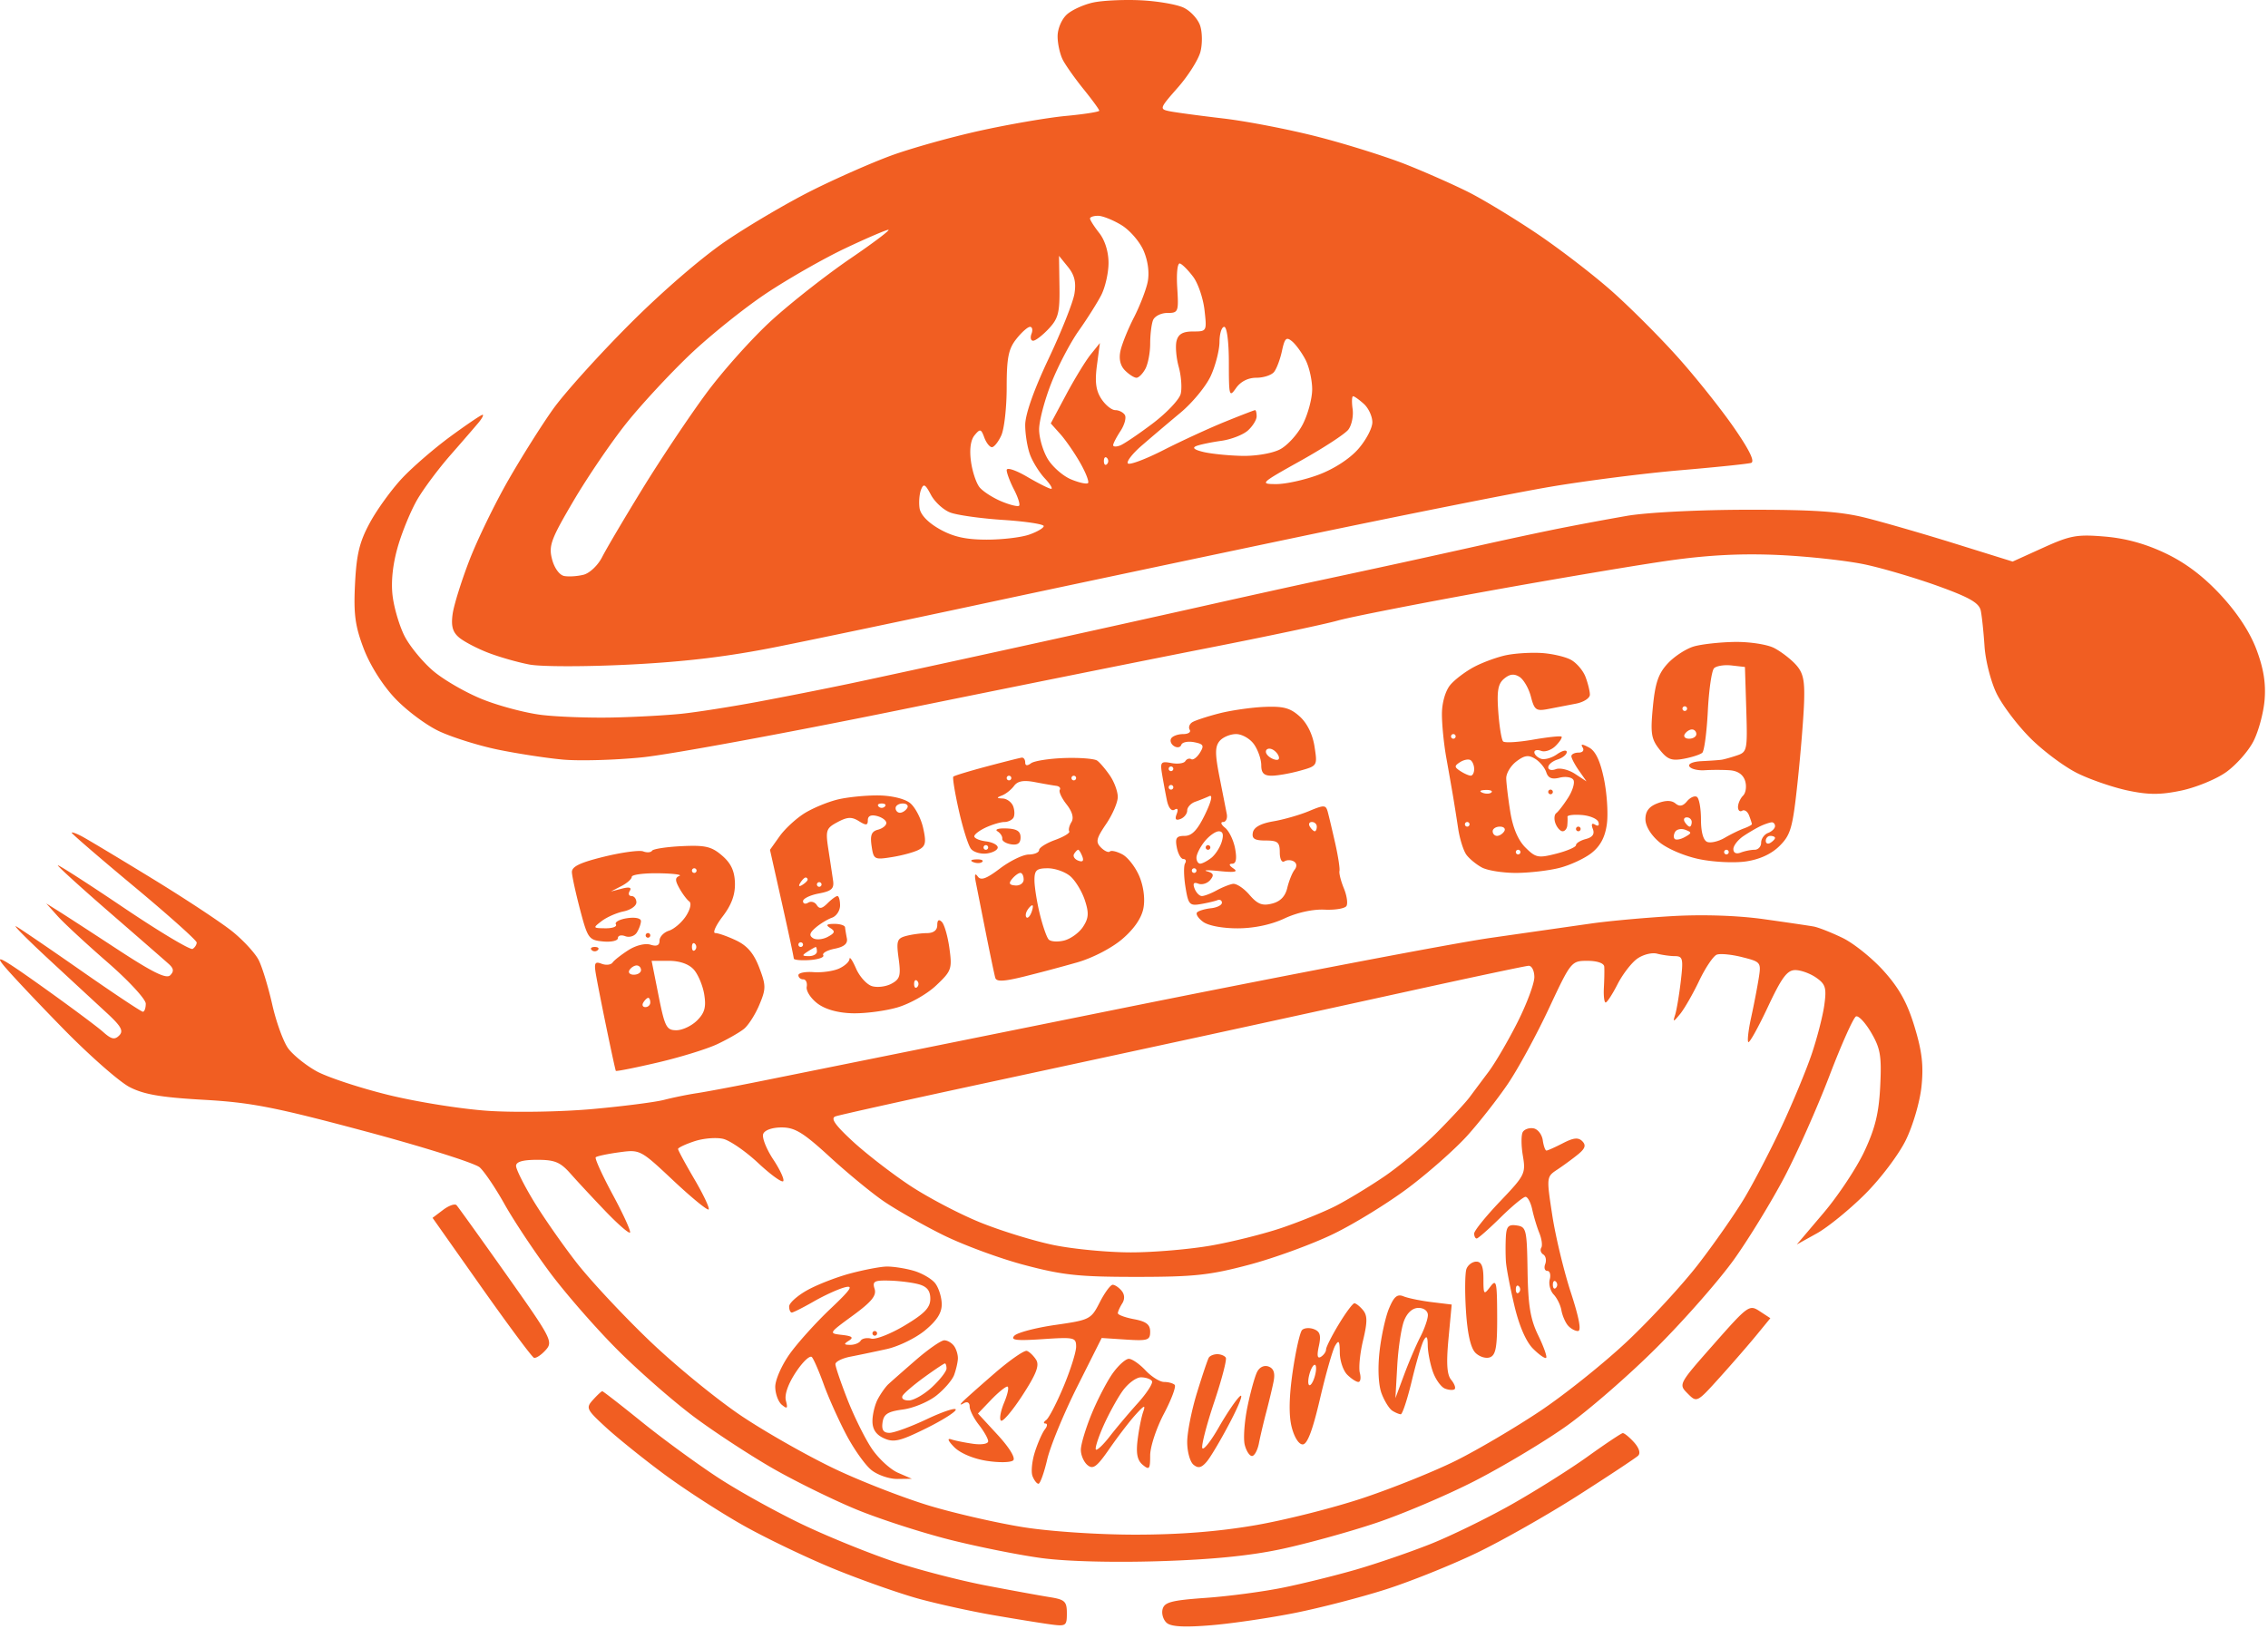 <svg fill="none" xmlns="http://www.w3.org/2000/svg" viewBox="0 0 490 352"><path fill-rule="evenodd" clip-rule="evenodd" d="M236.247.528c-2.06.433-4.648 1.602-5.75 2.6-1.13 1.022-2.003 3.08-2.003 4.723 0 1.601.509 3.893 1.132 5.095.623 1.201 2.648 4.06 4.5 6.352 1.852 2.293 3.368 4.372 3.368 4.621 0 .25-3.262.761-7.25 1.138-3.988.378-12.39 1.826-18.673 3.22-6.283 1.391-14.895 3.811-19.137 5.375-4.242 1.564-11.927 4.956-17.077 7.538-5.15 2.581-13.413 7.433-18.363 10.78-5.331 3.606-13.897 10.994-21.012 18.124-6.607 6.62-14.023 14.85-16.479 18.29-2.456 3.44-6.829 10.382-9.718 15.428-2.889 5.046-6.655 12.807-8.369 17.246-1.715 4.44-3.343 9.649-3.619 11.578-.372 2.605-.026 3.913 1.348 5.094 1.017.875 3.834 2.36 6.26 3.301 2.427.942 6.477 2.099 9 2.573 2.558.48 12.115.483 21.589.007 12.07-.606 21.35-1.726 32-3.862 8.25-1.655 27.6-5.708 43-9.006 15.4-3.299 46.437-9.863 68.97-14.589 22.534-4.726 47.284-9.661 55-10.967 7.717-1.306 20.33-2.912 28.03-3.568 7.7-.657 14.592-1.37 15.314-1.585.888-.264-.315-2.747-3.705-7.647-2.761-3.992-8.194-10.81-12.074-15.15-3.879-4.343-10.312-10.785-14.294-14.316-3.983-3.53-11.259-9.125-16.17-12.432-4.912-3.306-11.532-7.325-14.713-8.93-3.18-1.606-9.264-4.303-13.519-5.993-4.256-1.69-12.802-4.379-18.992-5.976-6.19-1.596-15.438-3.392-20.551-3.992-5.113-.599-10.334-1.302-11.602-1.562-2.236-.458-2.184-.61 1.761-5.093 2.237-2.54 4.439-6.013 4.893-7.716.454-1.704.426-4.272-.061-5.709-.488-1.437-2.102-3.18-3.587-3.875-1.485-.694-5.625-1.406-9.2-1.58-3.575-.177-8.186.033-10.247.465zm6.057 48.128c1.821 1.11 3.984 3.63 4.807 5.6.931 2.228 1.245 4.77.832 6.728-.365 1.73-1.703 5.171-2.972 7.646-1.27 2.475-2.573 5.705-2.894 7.178-.382 1.747-.039 3.224.988 4.25.864.864 1.974 1.572 2.465 1.572.492 0 1.359-.87 1.929-1.934.569-1.064 1.035-3.502 1.035-5.418 0-1.917.273-4.196.607-5.066.334-.87 1.725-1.582 3.093-1.582 2.387 0 2.472-.217 2.143-5.502-.196-3.142.06-5.366.596-5.186.517.173 1.804 1.472 2.86 2.887 1.057 1.415 2.155 4.65 2.441 7.187.516 4.58.498 4.614-2.493 4.614-2.185 0-3.159.557-3.543 2.024-.291 1.114-.083 3.641.462 5.617.546 1.975.738 4.606.427 5.845-.311 1.24-3.046 4.125-6.077 6.414-3.031 2.288-6.187 4.42-7.013 4.737-.827.317-1.503.288-1.503-.065s.714-1.732 1.586-3.063c.873-1.332 1.296-2.89.941-3.465-.355-.574-1.283-1.044-2.063-1.044-.78 0-2.135-1.095-3.012-2.433-1.182-1.804-1.429-3.68-.954-7.25l.64-4.817-1.987 2.466c-1.092 1.357-3.48 5.264-5.307 8.682l-3.321 6.216 2.07 2.318c1.138 1.275 3.064 4.062 4.279 6.194 1.215 2.132 1.98 4.105 1.701 4.385-.28.279-1.927-.079-3.659-.797-1.733-.717-3.996-2.69-5.029-4.384-1.032-1.694-1.879-4.578-1.881-6.409-.002-1.832 1.181-6.332 2.629-10 1.448-3.669 4.108-8.755 5.912-11.302 1.804-2.547 3.995-6.012 4.868-7.7.873-1.688 1.587-4.83 1.587-6.984 0-2.4-.774-4.899-2-6.458-1.1-1.398-2-2.809-2-3.135 0-.325.787-.59 1.75-.588.963.002 3.24.912 5.06 2.022zm-58.597 7.224c-5.041 3.438-12.619 9.378-16.841 13.201-4.221 3.823-10.675 11.023-14.341 16-3.667 4.977-9.844 14.224-13.726 20.549-3.883 6.325-7.798 12.956-8.701 14.736-.916 1.808-2.7 3.501-4.043 3.838-1.322.332-3.197.45-4.169.263-1.021-.197-2.125-1.725-2.617-3.624-.757-2.924-.247-4.308 4.665-12.654 3.033-5.154 8.154-12.676 11.379-16.715 3.225-4.039 9.423-10.728 13.772-14.865 4.35-4.136 11.775-10.092 16.499-13.236 4.725-3.143 12.375-7.509 17-9.7 4.626-2.194 8.833-4 9.349-4.015.516-.016-3.185 2.785-8.226 6.222zm48.425 7.595c-.303 1.865-2.82 8.194-5.594 14.063-3.185 6.737-5.044 12.014-5.044 14.316 0 2.005.48 4.913 1.067 6.461.586 1.548 2.015 3.828 3.174 5.065 1.159 1.238 1.772 2.25 1.361 2.25-.41 0-2.738-1.168-5.174-2.595-2.48-1.454-4.428-2.092-4.428-1.45 0 .629.708 2.514 1.574 4.188.865 1.673 1.364 3.252 1.108 3.509-.256.256-1.977-.166-3.824-.939-1.847-.772-3.961-2.13-4.698-3.019-.737-.889-1.583-3.429-1.88-5.645-.349-2.597-.069-4.598.785-5.627 1.196-1.44 1.401-1.393 2.098.49.425 1.148 1.165 2.088 1.644 2.088.48 0 1.394-1.146 2.032-2.547.639-1.4 1.161-6.065 1.161-10.365 0-6.395.377-8.298 2.073-10.453 1.139-1.449 2.475-2.635 2.968-2.635.493 0 .637.675.321 1.5-.317.825-.156 1.5.357 1.5s2.023-1.164 3.357-2.586c2.086-2.225 2.41-3.503 2.326-9.17l-.097-6.586 1.941 2.398c1.413 1.745 1.792 3.321 1.392 5.79zm33.362 14.878c0 7.274.09 7.593 1.557 5.5.983-1.404 2.596-2.223 4.377-2.223 1.552 0 3.274-.562 3.828-1.25.554-.687 1.324-2.734 1.712-4.548.592-2.765.944-3.1 2.182-2.073.812.674 2.121 2.473 2.91 4 .789 1.524 1.434 4.387 1.434 6.361 0 1.974-.904 5.362-2.01 7.53-1.105 2.166-3.333 4.623-4.95 5.46-1.672.864-5.227 1.47-8.24 1.402-2.915-.065-6.65-.445-8.3-.843-2.004-.484-2.502-.915-1.5-1.297.825-.314 3.243-.816 5.374-1.114 2.131-.298 4.718-1.306 5.75-2.24 1.032-.934 1.876-2.303 1.876-3.043 0-.74-.147-1.345-.328-1.345-.18 0-3.137 1.142-6.572 2.537-3.434 1.396-9.391 4.142-13.238 6.102-3.846 1.96-7.299 3.257-7.674 2.882-.375-.374.962-2.107 2.97-3.85a663.51 663.51 0 018.378-7.105c2.6-2.164 5.558-5.764 6.573-8 1.016-2.236 1.857-5.529 1.869-7.316.012-1.787.472-3.25 1.022-3.25.58 0 1 3.241 1 7.723zm29.171 8.932c1.006.91 1.829 2.695 1.829 3.965 0 1.271-1.377 3.88-3.06 5.796-1.841 2.096-5.243 4.302-8.538 5.535-3.012 1.127-7.148 2.041-9.19 2.031-3.591-.018-3.418-.183 5.288-5.042 4.95-2.763 9.591-5.792 10.313-6.732.723-.939 1.138-2.945.924-4.458-.215-1.513-.166-2.75.107-2.75.274 0 1.321.745 2.327 1.655zM97.355 94.29c-3.499 2.563-8.215 6.638-10.482 9.055-2.266 2.417-5.39 6.727-6.942 9.577-2.254 4.143-2.902 6.791-3.226 13.196-.33 6.543.006 9.103 1.84 13.961 1.348 3.578 4.027 7.858 6.72 10.736 2.462 2.633 6.783 5.87 9.603 7.193 2.82 1.324 8.501 3.107 12.626 3.963 4.125.856 10.439 1.83 14.032 2.164 3.592.334 11.357.117 17.255-.483s30.633-5.147 54.968-10.103c24.335-4.957 54.595-11.041 67.245-13.52 12.65-2.478 25.25-5.143 28-5.922 2.75-.778 17.375-3.651 32.5-6.385 15.125-2.733 32.9-5.723 39.5-6.644 8.343-1.164 15.505-1.51 23.5-1.134 6.325.297 14.665 1.221 18.534 2.054 3.869.833 10.959 2.934 15.756 4.669 6.787 2.456 8.818 3.633 9.163 5.309.244 1.185.609 4.653.811 7.708.202 3.055 1.368 7.621 2.591 10.146 1.222 2.526 4.516 6.886 7.32 9.689 2.803 2.803 7.406 6.227 10.23 7.608 2.823 1.382 7.712 3.053 10.864 3.714 4.461.935 7.006.936 11.481.001 3.162-.66 7.51-2.44 9.661-3.956s4.82-4.515 5.931-6.666c1.111-2.15 2.205-6.2 2.431-9 .291-3.599-.226-6.784-1.766-10.875-1.414-3.757-4.112-7.875-7.7-11.75-3.749-4.049-7.583-6.949-11.933-9.025-4.327-2.065-8.598-3.243-13.142-3.623-6.01-.504-7.438-.244-13.313 2.42l-6.582 2.985-12.418-3.867c-6.831-2.127-15.569-4.652-19.419-5.611-5.416-1.349-11.185-1.739-25.5-1.721-10.541.014-21.727.583-26 1.323a694.684 694.684 0 00-14.5 2.697c-3.85.77-11.275 2.355-16.5 3.522a4254.055 4254.055 0 01-18.25 4.03 5151.08 5151.08 0 01-17.5 3.773c-4.812 1.027-15.95 3.486-24.75 5.463-8.8 1.977-27.475 6.113-41.5 9.19-14.025 3.078-29.775 6.495-35 7.593a1068.896 1068.896 0 01-19.837 3.922c-5.686 1.059-13.012 2.21-16.279 2.559-3.268.348-10.037.72-15.043.825-5.006.105-11.899-.146-15.318-.557-3.419-.412-9.163-1.928-12.765-3.37-3.602-1.442-8.41-4.216-10.688-6.165-2.276-1.949-5.048-5.325-6.16-7.504-1.11-2.178-2.274-6.105-2.585-8.725-.366-3.091.04-6.839 1.152-10.669.944-3.248 2.84-7.82 4.211-10.16 1.371-2.341 4.565-6.622 7.098-9.513 2.532-2.89 5.261-6.044 6.064-7.007.803-.963 1.215-1.75.915-1.75-.3 0-3.407 2.097-6.905 4.66zm141.806 6.007c-.367.366-.667.066-.667-.667 0-.733.3-1.033.667-.667a.947.947 0 010 1.334zM205.3 110.752c1.482.567 6.632 1.288 11.444 1.602 4.813.315 8.75.911 8.75 1.326 0 .415-1.417 1.248-3.149 1.852-1.732.604-5.895 1.091-9.25 1.082-4.467-.012-7.172-.622-10.101-2.277-2.526-1.428-4.121-3.107-4.329-4.557-.181-1.262-.034-3.05.327-3.973.545-1.393.907-1.203 2.135 1.119.814 1.538 2.691 3.26 4.173 3.826zm160.656 28.942c-1.67.486-4.201 2.132-5.624 3.66-2.03 2.177-2.725 4.199-3.225 9.375-.554 5.731-.367 6.944 1.42 9.216 1.705 2.168 2.608 2.514 5.263 2.019 1.762-.329 3.556-.913 3.985-1.298.43-.384.97-4.442 1.201-9.018.23-4.575.837-8.737 1.347-9.247.51-.51 2.22-.78 3.799-.599l2.872.328.286 9.171c.275 8.783.19 9.204-2 9.941-1.257.423-2.736.84-3.286.926-.55.087-2.489.226-4.309.31-1.912.088-3.049.573-2.693 1.148.338.548 1.827.916 3.309.817 1.481-.098 3.9-.096 5.376.004 1.749.119 2.914.914 3.349 2.284.367 1.155.172 2.595-.433 3.2-.604.604-1.099 1.711-1.099 2.458 0 .747.403 1.11.895.806.493-.305 1.168.156 1.5 1.023.333.866.605 1.711.605 1.877 0 .166-.788.586-1.75.934-.962.348-2.827 1.262-4.143 2.031-1.317.768-3.004 1.163-3.75.877-.854-.328-1.357-2.128-1.357-4.855 0-2.384-.399-4.581-.887-4.882-.487-.301-1.447.128-2.132.953-.883 1.064-1.609 1.201-2.492.468-.84-.698-2.099-.71-3.867-.037-1.839.699-2.622 1.724-2.622 3.432 0 1.477 1.177 3.427 2.99 4.952 1.688 1.42 5.442 3.025 8.619 3.685 3.131.65 7.646.866 10.173.487 2.961-.444 5.477-1.615 7.225-3.364 2.386-2.385 2.813-3.897 3.857-13.664.646-6.04 1.278-13.747 1.405-17.127.186-4.95-.157-6.573-1.767-8.352-1.098-1.214-3.213-2.837-4.7-3.605-1.487-.769-5.312-1.357-8.502-1.308-3.19.05-7.167.488-8.838.974zm-40.462 1.869c-1.925.39-5.048 1.521-6.94 2.512-1.892.992-4.24 2.76-5.217 3.929-1.044 1.249-1.79 3.803-1.81 6.192-.018 2.237.403 6.512.937 9.5.533 2.989 1.191 6.742 1.462 8.342.271 1.599.77 4.749 1.108 7 .339 2.25 1.143 4.806 1.788 5.679.645.872 2.155 2.11 3.356 2.75 1.202.639 4.49 1.163 7.307 1.163 2.818 0 7.045-.484 9.394-1.075 2.349-.592 5.502-2.057 7.006-3.256 1.896-1.513 2.901-3.426 3.279-6.247.3-2.236.015-6.623-.634-9.747-.812-3.913-1.817-6.023-3.228-6.778-1.489-.797-1.864-.796-1.37.003.384.62 0 1.1-.879 1.1-.857 0-1.559.35-1.559.777 0 .428.736 1.828 1.635 3.112l1.634 2.334-2.493-1.634c-1.372-.899-3.233-1.351-4.135-1.005-.903.347-1.641.162-1.641-.41 0-.571.9-1.325 2-1.674s2-1.08 2-1.624-.952-.323-2.115.492c-1.163.815-2.738 1.242-3.5.95-.762-.293-1.385-.92-1.385-1.394 0-.473.663-.607 1.474-.295.811.311 2.215-.175 3.119-1.079.905-.905 1.479-1.804 1.276-1.998-.203-.193-2.982.102-6.176.657s-6.091.726-6.438.379c-.347-.346-.818-3.226-1.048-6.399-.329-4.549-.06-6.066 1.272-7.171 1.215-1.009 2.145-1.114 3.313-.378.893.564 2.001 2.481 2.462 4.262.759 2.927 1.122 3.182 3.793 2.667l5.953-1.148c1.65-.319 3-1.19 3-1.935 0-.746-.428-2.483-.952-3.86-.524-1.377-1.955-3.041-3.18-3.697-1.226-.656-4.06-1.308-6.298-1.449-2.239-.142-5.645.062-7.57.453zm-62.127 12.605c-2.545.655-5.14 1.509-5.766 1.896-.627.387-.881 1.123-.564 1.635.316.512-.325.931-1.425.931s-2.259.419-2.575.931c-.317.512-.032 1.267.632 1.677.664.41 1.362.282 1.551-.286.189-.567 1.427-.824 2.751-.571 2.053.392 2.24.73 1.265 2.29-.628 1.006-1.471 1.626-1.873 1.378-.402-.248-.976-.055-1.276.431-.3.485-1.66.669-3.022.408-2.246-.429-2.433-.206-2.004 2.384.261 1.572.726 4.099 1.035 5.617.335 1.646 1 2.487 1.649 2.086.688-.425.861-.079.47.94-.435 1.133-.188 1.448.83 1.057.797-.306 1.449-1.13 1.449-1.832 0-.702.788-1.555 1.75-1.894.962-.34 2.327-.884 3.033-1.211.784-.363.414 1.194-.949 4.001-1.63 3.354-2.816 4.594-4.395 4.594-1.767 0-2.074.457-1.684 2.5.263 1.375.902 2.5 1.421 2.5.518 0 .681.423.361.939-.319.517-.281 2.809.084 5.093.608 3.8.886 4.115 3.272 3.71 1.434-.244 3.057-.623 3.607-.843.55-.219 1 .025 1 .543s-1.062 1.055-2.36 1.193c-1.298.139-2.648.539-2.999.89s.235 1.277 1.302 2.057c1.135.83 4.245 1.409 7.498 1.396 3.524-.014 7.206-.793 10.059-2.13 2.715-1.272 6.146-2.029 8.648-1.909 2.282.11 4.422-.244 4.757-.786.335-.542.083-2.26-.559-3.819-.643-1.559-1.07-3.25-.949-3.758.12-.508-.296-3.208-.926-6-.63-2.792-1.352-5.832-1.604-6.756-.419-1.537-.764-1.552-4.069-.171-1.986.83-5.45 1.823-7.696 2.206-2.712.463-4.196 1.277-4.417 2.421-.256 1.33.371 1.724 2.742 1.724 2.63 0 3.073.369 3.073 2.559 0 1.451.433 2.292 1 1.941.55-.34 1.472-.326 2.049.03.645.399.698 1.095.137 1.809-.5.639-1.204 2.392-1.563 3.896-.443 1.854-1.508 2.949-3.31 3.401-2.098.527-3.121.126-4.874-1.912-1.22-1.419-2.831-2.478-3.579-2.354-.748.125-2.343.767-3.544 1.428-1.202.661-2.616 1.202-3.143 1.202-.528 0-1.237-.725-1.577-1.611-.433-1.127-.186-1.446.82-1.06.791.304 1.945-.059 2.564-.805.869-1.047.715-1.473-.677-1.866-.992-.28.222-.303 2.697-.05 3.258.333 4.086.178 3-.559-.97-.658-1.067-1.024-.275-1.034.837-.01 1.035-1.045.626-3.265-.329-1.787-1.304-3.812-2.166-4.5-.862-.687-1.057-1.25-.434-1.25.624 0 .981-.787.794-1.75-.187-.963-.894-4.559-1.571-7.993-.982-4.978-.978-6.547.02-7.75.688-.829 2.295-1.507 3.572-1.507 1.276 0 3.021 1 3.877 2.223.856 1.222 1.557 3.247 1.557 4.5 0 1.696.574 2.276 2.25 2.271 1.238-.003 3.972-.483 6.076-1.068 3.815-1.059 3.825-1.075 3.178-5.244-.407-2.623-1.595-5.039-3.187-6.479-2.048-1.854-3.528-2.255-7.677-2.077-2.827.12-7.222.756-9.767 1.412zm101.127-1.038c0 .275-.225.5-.5.5a.501.501 0 01-.5-.5c0-.275.225-.5.5-.5s.5.225.5.5zm2 5.5c0 .55-.702 1-1.559 1s-1.281-.45-.941-1c.34-.55 1.041-1 1.559-1s.941.45.941 1zm-52 .5c0 .275-.225.5-.5.5a.501.501 0 01-.5-.5c0-.275.225-.5.5-.5s.5.225.5.5zm-38.229 4.313c.244.731-.214.954-1.187.581-.871-.335-1.584-1.047-1.584-1.584 0-.537.534-.799 1.188-.581.653.218 1.365.931 1.583 1.584zm57.808 3.437c.401 1.262 1.209 1.59 2.88 1.171 1.278-.321 2.616-.109 2.973.47.358.579-.145 2.303-1.117 3.831-.973 1.528-2.132 3.039-2.576 3.358-.444.319-.518 1.331-.166 2.25.353.918 1.043 1.67 1.534 1.67.491 0 .946-.562 1.011-1.25.066-.687.083-1.534.04-1.881-.043-.346 1.346-.518 3.088-.381 1.741.137 3.357.821 3.59 1.52.246.737-.046.98-.695.579-.721-.445-.898-.118-.5.921.423 1.102-.055 1.787-1.511 2.168-1.172.307-2.13.9-2.13 1.319 0 .419-1.913 1.25-4.25 1.847-3.906.998-4.446.891-6.672-1.323-1.586-1.577-2.717-4.24-3.275-7.714-.468-2.918-.861-6.187-.874-7.266-.012-1.078.982-2.718 2.209-3.643 1.757-1.325 2.619-1.44 4.058-.542 1.004.628 2.077 1.931 2.383 2.896zm-120.904-1.251c-3.755 1-6.995 1.987-7.201 2.194-.206.206.331 3.509 1.194 7.341.862 3.831 2.039 7.551 2.614 8.267.576.715 2.112 1.165 3.413 1 1.302-.166 2.367-.751 2.367-1.301 0-.55-1.139-1.142-2.531-1.316-1.392-.174-2.531-.665-2.531-1.09 0-.425 1.146-1.295 2.547-1.933 1.401-.639 3.174-1.161 3.941-1.161.767 0 1.647-.409 1.956-.91.309-.5.288-1.625-.048-2.5-.335-.874-1.349-1.626-2.253-1.669-1.372-.066-1.395-.175-.143-.662.825-.321 1.989-1.247 2.587-2.059.778-1.056 2.057-1.289 4.5-.821 1.877.36 3.956.722 4.619.804.663.083 1.007.472.764.866-.244.394.417 1.809 1.469 3.146 1.239 1.576 1.609 2.918 1.052 3.82-.472.764-.688 1.667-.478 2.006.209.338-1.171 1.177-3.066 1.862-1.896.686-3.447 1.667-3.447 2.182 0 .514-1.012.948-2.25.963-1.238.015-4.022 1.368-6.187 3.006-2.989 2.262-4.152 2.677-4.831 1.723-.585-.824-.725-.395-.404 1.243a6439 6439 0 002.179 11c.93 4.675 1.843 9.027 2.03 9.671.254.875 1.808.81 6.151-.258a377.562 377.562 0 0011.57-3.082c3.306-.949 7.441-3.094 9.713-5.038 2.56-2.191 4.174-4.548 4.573-6.678.377-2.005.033-4.691-.878-6.873-.823-1.969-2.473-4.104-3.667-4.743-1.194-.638-2.41-.921-2.704-.628-.293.294-1.159-.093-1.925-.858-1.189-1.189-1.026-1.931 1.119-5.092 1.381-2.035 2.511-4.662 2.511-5.838 0-1.176-.761-3.251-1.692-4.61-.931-1.36-2.168-2.817-2.75-3.236-.582-.42-3.758-.673-7.058-.563-3.3.11-6.562.621-7.25 1.136-.813.608-1.25.543-1.25-.188 0-.617-.338-1.081-.75-1.032-.412.05-3.821.909-7.575 1.909zm105.325.56c0 .793-.337 1.434-.75 1.426-.413-.009-1.425-.459-2.25-1-1.305-.857-1.312-1.106-.048-1.919.799-.514 1.811-.712 2.25-.441.439.271.798 1.141.798 1.934zm-65-.059c0 .275-.225.5-.5.5a.501.501 0 01-.5-.5c0-.275.225-.5.5-.5s.5.225.5.5zm-35 2c0 .275-.225.5-.5.5a.501.501 0 01-.5-.5c0-.275.225-.5.5-.5s.5.225.5.5zm14 0c0 .275-.225.5-.5.5a.501.501 0 01-.5-.5c0-.275.225-.5.5-.5s.5.225.5.5zm21 2c0 .275-.225.5-.5.5a.501.501 0 01-.5-.5c0-.275.225-.5.5-.5s.5.225.5.5zm68.729 1.104c-.332.332-1.195.368-1.916.079-.798-.319-.561-.556.604-.604 1.054-.043 1.644.193 1.312.525zm12.271-.104c0 .275.225.5.5.5s.5-.225.5-.5-.225-.5-.5-.5-.5.225-.5.5zm-153.411 1.613c-2.151.508-5.405 1.846-7.232 2.975s-4.261 3.373-5.41 4.986l-2.088 2.933 2.57 11.46c1.414 6.303 2.571 11.715 2.571 12.028 0 .312 1.546.464 3.435.336 1.89-.127 3.21-.596 2.934-1.043-.276-.446.832-1.078 2.461-1.404 2.047-.409 2.864-1.101 2.643-2.238-.176-.905-.354-1.984-.396-2.396-.043-.412-1.089-.743-2.327-.735-1.679.012-1.898.238-.865.893 1.12.709 1.015 1.075-.554 1.915-1.066.57-2.488.698-3.159.284-.905-.56-.763-1.147.554-2.279.976-.838 2.561-1.803 3.524-2.145.963-.341 1.75-1.534 1.75-2.652 0-1.117-.257-2.031-.571-2.031-.315 0-1.28.708-2.146 1.574-1.177 1.177-1.761 1.271-2.317.372-.408-.661-1.243-.893-1.854-.515-.612.378-1.112.231-1.112-.327 0-.557 1.531-1.301 3.402-1.652 2.764-.518 3.343-1.042 3.09-2.795a963.48 963.48 0 00-1.007-6.682c-.646-4.203-.505-4.626 1.972-5.952 2.125-1.137 3.06-1.181 4.605-.217 1.574.984 1.938.946 1.938-.204 0-.922.696-1.233 2-.892 1.1.288 2 .963 2 1.5 0 .538-.818 1.191-1.817 1.452-1.39.364-1.712 1.189-1.37 3.514.43 2.936.58 3.017 4.441 2.399 2.198-.351 4.795-1.066 5.77-1.588 1.475-.789 1.631-1.585.924-4.718-.467-2.073-1.731-4.484-2.81-5.357-1.151-.933-3.956-1.616-6.799-1.655-2.661-.036-6.599.349-8.75.856zm10.078 1.554a.948.948 0 01-1.334 0c-.366-.367-.066-.667.667-.667.733 0 1.033.3.667.667zm4.833.333c-.34.55-1.041 1-1.559 1s-.941-.45-.941-1 .702-1 1.559-1 1.281.45.941 1zm169.5 3c0 .55-.198 1-.441 1s-.719-.45-1.059-1c-.34-.55-.141-1 .441-1s1.059.45 1.059 1zm-81 1c0 .55-.198 1-.441 1s-.719-.45-1.059-1c-.34-.55-.141-1 .441-1s1.059.45 1.059 1zm33-.5c0 .275-.225.5-.5.5a.501.501 0 01-.5-.5c0-.275.225-.5.5-.5s.5.225.5.5zm66 .393c0 .491-.675 1.152-1.5 1.469-.825.316-1.5 1.264-1.5 2.107 0 .842-.638 1.531-1.418 1.531-.78 0-2.13.273-3 .607-.967.371-1.582.076-1.582-.759 0-.752 1.012-2.038 2.25-2.857 1.238-.82 2.925-1.797 3.75-2.171.825-.374 1.837-.711 2.25-.75.413-.038.75.332.75.823zm-167.998 1.108c.643.397 1.113 1.122 1.044 1.611-.069.488.793 1.032 1.914 1.208 1.424.223 2.039-.231 2.038-1.5-.002-1.342-.813-1.849-3.084-1.931-1.695-.061-2.555.215-1.912.612zm109.498-.001c-.34.55-1.041 1-1.559 1s-.941-.45-.941-1 .702-1 1.559-1 1.281.45.941 1zm15.5-.5c0 .275.225.5.5.5s.5-.225.5-.5-.225-.5-.5-.5-.5.225-.5.5zm23.534 1.741c-.926.518-1.92.706-2.209.417-.289-.289-.241-.985.107-1.548.348-.562 1.342-.75 2.209-.417 1.409.54 1.398.706-.107 1.548zm-348.534-.917c0 .217 6.075 5.455 13.5 11.639 7.425 6.185 13.5 11.622 13.5 12.082 0 .46-.395 1.081-.878 1.38-.483.298-7.233-3.744-15-8.982-7.767-5.239-14.122-9.32-14.122-9.07s5.063 4.849 11.25 10.22c6.188 5.371 11.906 10.356 12.707 11.079 1.084.978 1.168 1.603.326 2.445-.842.842-3.774-.599-11.457-5.634-5.679-3.721-11.45-7.466-12.826-8.323l-2.5-1.559 2.477 2.756c1.362 1.515 6.198 5.992 10.747 9.949 4.55 3.957 8.271 7.981 8.273 8.944.002.963-.279 1.75-.624 1.75s-6.307-3.965-13.25-8.811c-6.943-4.847-13.298-9.179-14.123-9.627-.825-.449 2.323 2.729 6.996 7.061a7743.263 7743.263 0 0012.5 11.566c3.187 2.936 3.752 3.943 2.767 4.937-.987.996-1.693.839-3.5-.776-1.245-1.113-7.199-5.541-13.23-9.84-8.627-6.148-10.368-7.091-8.153-4.414 1.55 1.872 7.385 8.063 12.968 13.757 5.584 5.694 11.952 11.285 14.152 12.425 3.077 1.595 6.768 2.229 16 2.751 10.252.578 15.337 1.57 34.904 6.808 12.597 3.372 23.735 6.884 24.751 7.803 1.016.92 3.423 4.489 5.348 7.932 1.926 3.443 6.279 10.011 9.675 14.594 3.395 4.584 10.032 12.192 14.748 16.908 4.716 4.716 12.257 11.303 16.759 14.638 4.502 3.335 12.152 8.326 17 11.092 4.848 2.765 12.865 6.699 17.815 8.741 4.95 2.043 14.024 4.984 20.164 6.536 6.14 1.552 15.124 3.349 19.964 3.993 5.339.71 15.302.97 25.336.66 11.368-.35 19.629-1.172 26.431-2.629 5.442-1.166 14.588-3.69 20.325-5.61 5.737-1.919 15.335-5.998 21.328-9.064 5.994-3.066 14.847-8.354 19.675-11.753 4.827-3.398 13.727-11.131 19.777-17.185 6.05-6.054 13.593-14.661 16.761-19.128 3.169-4.466 8.008-12.388 10.754-17.604 2.746-5.215 7.128-15.078 9.739-21.917 2.61-6.839 5.196-12.614 5.746-12.833.55-.219 2.034 1.377 3.298 3.546 1.973 3.386 2.246 5.014 1.926 11.52-.287 5.819-1.079 9.085-3.417 14.081-1.675 3.578-5.647 9.574-8.828 13.324l-5.784 6.817 4.322-2.399c2.377-1.32 7.058-5.127 10.402-8.46 3.381-3.368 7.307-8.569 8.842-11.71 1.542-3.155 3.035-8.268 3.381-11.579.474-4.538.121-7.572-1.505-12.926-1.571-5.172-3.304-8.307-6.653-12.031-2.49-2.771-6.494-5.989-8.897-7.152-2.403-1.163-5.205-2.268-6.228-2.456-1.022-.188-5.908-.909-10.858-1.602-5.544-.777-13.068-1.028-19.603-.654-5.833.333-13.708 1.047-17.502 1.586-3.793.539-13.646 1.948-21.896 3.131-8.25 1.184-44.925 8.196-81.5 15.584s-71 14.336-76.5 15.441c-5.5 1.104-11.575 2.245-13.5 2.534-1.925.289-5.082.935-7.015 1.435-1.934.5-8.909 1.394-15.5 1.987-6.632.596-16.667.77-22.466.389-5.765-.378-15.548-1.94-21.74-3.472-6.192-1.531-13.136-3.833-15.43-5.114-2.295-1.282-5.025-3.485-6.067-4.895-1.042-1.411-2.6-5.686-3.46-9.5-.863-3.815-2.18-8.138-2.929-9.606-.749-1.469-3.28-4.228-5.627-6.131-2.347-1.903-10.116-7.04-17.266-11.415-7.15-4.376-14.013-8.495-15.25-9.155-1.237-.66-2.25-1.022-2.25-.805zm248.466 1.926c-.367 1.238-1.384 2.813-2.258 3.5-.875.688-1.954 1.25-2.399 1.25-.445 0-.809-.583-.809-1.297 0-.713.788-2.282 1.75-3.486.962-1.205 2.343-2.196 3.067-2.204.899-.009 1.105.702.649 2.237zm119.534-.809c0 .243-.45.719-1 1.059-.55.34-1 .141-1-.441s.45-1.059 1-1.059 1 .198 1 .441zm-242.619 2.765c-.245.389-1.106.453-1.914.143-.808-.31-4.619.208-8.468 1.151-5.197 1.274-6.982 2.138-6.932 3.358.037.903.839 4.567 1.782 8.142 1.627 6.169 1.878 6.516 4.933 6.813 1.77.173 3.218-.151 3.218-.718 0-.568.72-.756 1.601-.418.88.338 1.999-.014 2.485-.781.486-.768.89-1.881.899-2.473.009-.628-1.23-.894-2.975-.638-1.644.242-2.743.839-2.441 1.327.302.488-.715.874-2.26.856-2.727-.031-2.751-.076-.809-1.562 1.1-.842 3.238-1.783 4.75-2.093 1.512-.31 2.75-1.182 2.75-1.938s-.477-1.375-1.059-1.375-.751-.498-.375-1.107c.462-.747-.089-.908-1.691-.495l-2.375.613 2.25-1.159c1.238-.636 2.25-1.539 2.25-2.005 0-.466 2.588-.811 5.75-.768 3.162.043 5.204.3 4.536.571-.952.386-.952.963 0 2.671.668 1.199 1.628 2.478 2.135 2.844.525.379.214 1.743-.723 3.174-.905 1.38-2.557 2.799-3.671 3.153-1.115.353-2.027 1.318-2.027 2.143 0 1.033-.608 1.307-1.954.879-1.129-.358-3.136.132-4.75 1.16-1.538.979-3.088 2.193-3.445 2.699-.357.505-1.421.622-2.365.26-1.422-.546-1.639-.184-1.264 2.104.25 1.52 1.291 6.813 2.313 11.763 1.023 4.95 1.932 9.123 2.02 9.274.088.151 4.13-.651 8.983-1.783 4.853-1.131 10.654-2.916 12.893-3.966 2.238-1.049 4.852-2.543 5.808-3.319.957-.776 2.454-3.121 3.328-5.212 1.455-3.482 1.452-4.157-.037-8.056-1.164-3.046-2.579-4.708-4.979-5.847-1.844-.875-3.871-1.591-4.503-1.591-.632 0 .086-1.62 1.596-3.6 1.911-2.505 2.715-4.703 2.644-7.222-.074-2.61-.853-4.267-2.789-5.932-2.268-1.951-3.617-2.267-8.679-2.028-3.296.155-6.194.6-6.439.988zm72.619-.706c0 .275-.225.5-.5.5a.501.501 0 01-.5-.5c0-.275.225-.5.5-.5s.5.225.5.5zm47 0c0 .275.225.5.5.5s.5-.225.5-.5-.225-.5-.5-.5-.5.225-.5.5zm-26.658 1.949c.371.967.076 1.265-.887.895-.794-.304-1.195-.956-.89-1.449.304-.492.703-.895.887-.895.184 0 .584.652.89 1.449zm94.658-.949c0 .275-.225.5-.5.5a.501.501 0 01-.5-.5c0-.275.225-.5.5-.5s.5.225.5.5zm45 0c0 .275-.225.5-.5.5a.501.501 0 01-.5-.5c0-.275.225-.5.5-.5s.5.225.5.5zm-163.187 2.183c.721.289 1.584.253 1.916-.079.332-.332-.258-.568-1.312-.525-1.165.048-1.402.285-.604.604zm-59.813 1.817c0 .275-.225.5-.5.5a.501.501 0 01-.5-.5c0-.275.225-.5.5-.5s.5.225.5.5zm80.777 1.25c1.099.963 2.501 3.287 3.116 5.166.904 2.76.827 3.862-.4 5.735-.835 1.274-2.671 2.606-4.079 2.96-1.408.353-2.916.248-3.351-.234-.435-.482-1.302-2.989-1.927-5.57-.625-2.581-1.136-5.843-1.136-7.25 0-2.153.457-2.557 2.889-2.557 1.589 0 3.789.787 4.888 1.75zm27.223-1.25c0 .275-.225.5-.5.5a.501.501 0 01-.5-.5c0-.275.225-.5.5-.5s.5.225.5.5zm-37.333 1.925c0 .784-.802 1.365-1.783 1.291-1.338-.1-1.515-.456-.711-1.425.59-.71 1.392-1.291 1.783-1.291s.711.641.711 1.425zm-46.667.016c0 .243-.52.762-1.155 1.154-.715.443-.883.275-.44-.44.392-.635.911-1.155 1.154-1.155.243 0 .441.198.441.441zm3 1.059c0 .275-.225.5-.5.5a.501.501 0 01-.5-.5c0-.275.225-.5.5-.5s.5.225.5.5zm45.345 6.043c-.326.849-.807 1.329-1.069 1.067-.262-.262-.18-.957.183-1.543.362-.587.843-1.067 1.069-1.067.225 0 .143.694-.183 1.543zm-20.345 2.757c0 1.092-.804 1.705-2.25 1.714-1.238.007-3.247.281-4.466.607-1.979.531-2.153 1.054-1.628 4.886.508 3.704.292 4.45-1.572 5.448-1.188.636-3.082.863-4.21.505-1.128-.358-2.668-2.07-3.423-3.805-.755-1.735-1.39-2.665-1.412-2.066-.021.6-1.051 1.541-2.289 2.093-1.238.552-3.713.894-5.5.76-1.787-.133-3.25.162-3.25.658 0 .495.47.9 1.044.9.574 0 .911.727.75 1.616-.162.889.882 2.506 2.32 3.594 1.682 1.272 4.359 2.029 7.5 2.121 2.687.078 7.066-.484 9.731-1.251 2.692-.774 6.418-2.877 8.386-4.733 3.351-3.16 3.507-3.594 2.896-8.053-.356-2.592-1.092-5.159-1.637-5.704-.653-.653-.99-.412-.99.71zm-63 2.2c0 .275.225.5.5.5s.5-.225.5-.5-.225-.5-.5-.5-.5.225-.5.5zm10.667 3.167c-.367.366-.667.066-.667-.667 0-.733.3-1.033.667-.667a.948.948 0 010 1.334zm23.333-1.167c0 .275-.225.5-.5.5a.501.501 0 01-.5-.5c0-.275.225-.5.5-.5s.5.225.5.5zm-45.667 1.167a.948.948 0 001.334 0c.366-.367.066-.667-.667-.667-.733 0-1.033.3-.667.667zm48.667.333c0 .55-.787.993-1.75.985-1.496-.013-1.532-.157-.25-.985.825-.533 1.613-.976 1.75-.985.137-.008.25.435.25.985zm185.388.986c1.695.013 1.822.566 1.251 5.429-.35 2.978-.899 6.241-1.219 7.25-.52 1.637-.405 1.62 1.067-.165.908-1.1 2.756-4.319 4.108-7.153 1.353-2.835 3.069-5.388 3.814-5.674.746-.286 3.218-.047 5.495.531 4.063 1.031 4.128 1.116 3.557 4.673-.32 1.993-1.055 5.785-1.634 8.427-.579 2.642-.849 5.007-.6 5.256.248.249 2.143-3.151 4.209-7.554 3.009-6.412 4.191-8.006 5.938-8.006 1.2 0 3.234.737 4.52 1.639 2.027 1.419 2.262 2.208 1.756 5.901-.322 2.345-1.55 7.12-2.729 10.612-1.18 3.491-4.105 10.541-6.501 15.665-2.396 5.125-6.024 12.1-8.061 15.5-2.038 3.401-6.519 9.823-9.96 14.271-3.44 4.449-10.356 11.949-15.368 16.667-5.013 4.719-13.482 11.496-18.822 15.062-5.34 3.566-13.483 8.364-18.097 10.663-4.613 2.3-13.644 5.938-20.069 8.087-6.425 2.148-16.983 4.811-23.462 5.919-7.973 1.363-16.314 2.014-25.811 2.014-8.017 0-18.356-.688-24.121-1.604-5.549-.882-14.573-2.936-20.052-4.564-5.479-1.627-14.682-5.186-20.452-7.908-5.77-2.721-14.872-7.865-20.226-11.429-5.355-3.565-14.39-10.938-20.077-16.385-5.688-5.447-12.807-13.074-15.82-16.949-3.012-3.876-7.175-9.854-9.25-13.285-2.074-3.431-3.772-6.832-3.772-7.557 0-.899 1.453-1.319 4.564-1.319 3.828 0 4.996.49 7.25 3.04 1.477 1.672 4.861 5.31 7.519 8.084 2.659 2.773 5.035 4.841 5.282 4.595.246-.247-1.418-3.908-3.698-8.136-2.281-4.228-3.947-7.886-3.703-8.131.244-.244 2.505-.726 5.023-1.071 4.563-.625 4.606-.603 11.738 6.096 3.937 3.697 7.372 6.509 7.634 6.248.261-.261-1.119-3.195-3.067-6.518-1.948-3.324-3.542-6.27-3.542-6.548 0-.277 1.599-1.032 3.553-1.677 1.954-.644 4.757-.87 6.228-.501s4.851 2.708 7.512 5.196c2.661 2.489 5.099 4.264 5.419 3.945.319-.32-.643-2.43-2.139-4.69-1.495-2.26-2.475-4.745-2.177-5.521.321-.838 1.944-1.411 3.994-1.411 2.846 0 4.662 1.11 10.339 6.319 3.787 3.476 9.021 7.789 11.631 9.585 2.61 1.796 8.314 5.051 12.675 7.233 4.361 2.183 12.324 5.137 17.697 6.564 8.375 2.224 11.836 2.595 24.268 2.595 12.468 0 15.884-.368 24.372-2.622 5.429-1.441 13.612-4.431 18.184-6.644 4.571-2.213 11.906-6.731 16.298-10.041 4.393-3.31 10.106-8.374 12.697-11.254 2.59-2.879 6.508-7.882 8.707-11.118 2.198-3.235 6.181-10.547 8.85-16.25 4.809-10.273 4.885-10.367 8.373-10.367 2.094 0 3.56.506 3.62 1.25.056.688.022 2.713-.076 4.5s.072 3.25.378 3.25 1.459-1.77 2.563-3.934 3.026-4.656 4.271-5.538c1.244-.882 3.163-1.368 4.263-1.08 1.1.289 2.849.531 3.888.538zm-212 2.89c.934 1.032 1.954 3.456 2.267 5.387.444 2.736.104 3.978-1.542 5.624-1.162 1.162-3.176 2.113-4.475 2.113-2.14 0-2.502-.705-3.854-7.5l-1.492-7.5h3.699c2.348 0 4.319.685 5.397 1.876zm-11.388.124c0 .55-.702 1-1.559 1s-1.281-.45-.941-1c.34-.55 1.041-1 1.559-1s.941.45.941 1zm193 1.525c0 1.389-1.636 5.774-3.636 9.745-2 3.971-4.812 8.788-6.25 10.705a1821.264 1821.264 0 00-4.114 5.505c-.825 1.111-3.975 4.515-7.001 7.564-3.026 3.049-8.201 7.373-11.5 9.609-3.299 2.236-8.015 5.091-10.48 6.344-2.464 1.254-7.639 3.357-11.5 4.673-3.86 1.317-10.79 3.055-15.4 3.862-4.61.808-12.391 1.468-17.292 1.468-4.901 0-12.38-.707-16.619-1.572-4.239-.864-11.401-3.067-15.916-4.895-4.514-1.828-11.399-5.445-15.299-8.038-3.901-2.593-9.433-6.879-12.293-9.523-3.814-3.527-4.8-4.955-3.7-5.358.825-.301 15.225-3.503 32-7.114 16.775-3.612 38.825-8.372 49-10.578a18384.56 18384.56 0 0043-9.397c13.475-2.962 25.063-5.417 25.75-5.455.688-.039 1.25 1.064 1.25 2.455zm-133.333 2.142c-.367.366-.667.066-.667-.667 0-.733.3-1.033.667-.667a.948.948 0 010 1.334zm-57.667 3.333c0 .55-.477 1-1.059 1s-.781-.45-.441-1 .816-1 1.059-1 .441.45.441 1zm188.512 27.981c-.372.601-.37 2.902.004 5.113.652 3.863.459 4.251-4.918 9.889-3.079 3.228-5.598 6.352-5.598 6.943 0 .591.246 1.074.547 1.074.301 0 2.602-2.025 5.112-4.5 2.511-2.475 4.956-4.5 5.434-4.5.478 0 1.134 1.238 1.457 2.75.324 1.512 1.013 3.796 1.532 5.075.519 1.279.705 2.71.414 3.181-.291.471-.091 1.126.444 1.457.535.331.719 1.262.409 2.069-.309.807-.107 1.468.45 1.468.558 0 .796.833.53 1.851s.113 2.48.843 3.25c.731.769 1.483 2.299 1.673 3.399.19 1.1.807 2.563 1.372 3.25.566.688 1.559 1.25 2.208 1.25.783 0 .26-2.821-1.554-8.386-1.503-4.612-3.303-12.11-4-16.662-1.264-8.257-1.261-8.281 1.127-9.865 1.316-.873 3.318-2.343 4.448-3.266 1.538-1.257 1.769-1.97.919-2.835-.858-.874-1.884-.769-4.2.429-1.686.872-3.282 1.585-3.546 1.585-.264 0-.624-1.008-.799-2.24-.176-1.232-1.066-2.382-1.977-2.555-.911-.174-1.96.176-2.331.776zM95.724 261.454l-2.27 1.715 10.564 14.981c5.81 8.239 10.915 15.103 11.343 15.254.429.151 1.558-.586 2.509-1.637 1.664-1.838 1.338-2.467-8.43-16.275-5.589-7.899-10.45-14.675-10.804-15.058-.353-.383-1.664.076-2.912 1.02zm229.614 5.856c-.085 1.551-.078 3.945.017 5.32.094 1.375.91 5.629 1.813 9.453 1.039 4.405 2.522 7.834 4.044 9.356 1.322 1.322 2.598 2.208 2.836 1.971.238-.238-.536-2.423-1.72-4.856-1.694-3.481-2.184-6.449-2.301-13.924-.14-8.961-.273-9.518-2.341-9.82-1.786-.26-2.221.203-2.348 2.5zm-8.503 6.875c-.329.855-.38 4.936-.115 9.068.319 4.962 1.015 8.047 2.051 9.082.862.863 2.278 1.296 3.145.963 1.265-.485 1.572-2.247 1.546-8.887-.029-7.499-.17-8.098-1.5-6.34-1.376 1.82-1.468 1.71-1.468-1.75 0-2.648-.433-3.691-1.531-3.691-.843 0-1.8.7-2.128 1.555zm-133.233 1.027c-2.966.797-7.128 2.425-9.25 3.618s-3.858 2.76-3.858 3.484c0 .724.257 1.316.572 1.316.314 0 2.452-1.078 4.75-2.396 2.298-1.318 5.303-2.688 6.678-3.044 1.992-.516 1.362.429-3.093 4.646-3.076 2.912-7.013 7.274-8.75 9.694-1.736 2.42-3.157 5.627-3.157 7.128 0 1.5.64 3.258 1.421 3.907 1.167.968 1.325.808.879-.895-.339-1.297.474-3.612 2.167-6.169 1.49-2.252 3.045-3.707 3.456-3.233.41.474 1.554 3.112 2.541 5.862.987 2.75 3.164 7.616 4.839 10.814 1.674 3.197 4.151 6.685 5.505 7.75 1.354 1.065 3.864 1.918 5.577 1.897l3.115-.039-3.011-1.312c-1.656-.722-4.193-3.067-5.639-5.211-1.445-2.145-3.803-6.901-5.239-10.57-1.436-3.668-2.611-7.12-2.611-7.67 0-.55 1.463-1.282 3.25-1.627s5.32-1.085 7.849-1.643c2.53-.559 6.242-2.37 8.25-4.025 2.573-2.121 3.642-3.8 3.619-5.687-.017-1.472-.642-3.481-1.388-4.465-.745-.983-2.866-2.22-4.711-2.75-1.846-.529-4.484-.932-5.862-.896-1.379.036-4.933.718-7.899 1.516zm14.892 2.313c1.795.499 2.5 1.384 2.5 3.14 0 1.897-1.233 3.185-5.5 5.745-3.025 1.815-6.287 3.1-7.249 2.854-.962-.245-2.001-.038-2.309.46-.308.498-1.321.899-2.251.891-1.392-.013-1.439-.175-.267-.917 1.065-.674.686-.986-1.5-1.235-2.921-.333-2.918-.338 2.357-4.199 4.045-2.961 5.14-4.306 4.682-5.75-.517-1.631-.085-1.871 3.22-1.784 2.099.055 4.942.412 6.317.795zm137.667.772c-.367.366-.667.066-.667-.667 0-.733.3-1.033.667-.667a.948.948 0 010 1.334zm-98.559 3.121c-1.883 3.692-2.128 3.817-9.615 4.895-4.226.609-8.203 1.657-8.838 2.33-.907.96.404 1.119 6.095.739 6.868-.459 7.25-.374 7.253 1.632.001 1.164-1.221 5.041-2.717 8.616-1.496 3.575-3.184 6.831-3.753 7.235-.568.404-.64.741-.161.75.48.008.426.578-.119 1.265-.546.688-1.513 2.869-2.15 4.847-.636 1.979-.872 4.341-.523 5.25.349.909.929 1.653 1.29 1.653s1.21-2.363 1.885-5.25c.676-2.887 3.6-9.975 6.499-15.75l5.269-10.5 5.239.342c4.722.308 5.238.14 5.238-1.705 0-1.547-.854-2.207-3.5-2.703-1.925-.361-3.493-.944-3.485-1.295.009-.352.433-1.299.943-2.105.588-.93.538-1.937-.138-2.75-.586-.706-1.451-1.284-1.922-1.284-.472 0-1.727 1.705-2.79 3.788zm90.559-2.121c-.367.366-.667.066-.667-.667 0-.733.3-1.033.667-.667a.948.948 0 010 1.334zm-28.073 3.474c-.767 1.847-1.69 6.076-2.051 9.397-.398 3.672-.217 7.19.464 8.979.615 1.618 1.652 3.282 2.306 3.697.653.416 1.476.762 1.829.771.354.008 1.426-3.247 2.384-7.235.958-3.988 2.118-7.925 2.577-8.75.621-1.114.844-.83.867 1.101.016 1.43.511 3.982 1.1 5.67.588 1.688 1.778 3.34 2.643 3.672.865.332 1.798.379 2.073.105.274-.275-.068-1.183-.761-2.018-.912-1.099-1.07-3.557-.571-8.886l.691-7.368-4.323-.527c-2.377-.291-5.112-.852-6.077-1.248-1.359-.557-2.071.04-3.151 2.64zm-10.851 3.4c-1.509 2.497-2.743 4.946-2.743 5.441 0 .495-.498 1.208-1.107 1.584-.765.473-.904-.241-.448-2.314.507-2.31.264-3.15-1.061-3.658-.945-.363-2.098-.28-2.561.183-.464.464-1.375 4.497-2.026 8.963-.789 5.414-.869 9.393-.24 11.94.55 2.227 1.545 3.82 2.387 3.82 1.004 0 2.14-2.985 3.734-9.811 1.26-5.396 2.734-10.571 3.276-11.5.797-1.366.991-1.081 1.016 1.49.016 1.748.737 3.885 1.601 4.75.865.864 1.948 1.571 2.407 1.571.459 0 .603-.885.321-1.966-.283-1.082.031-4.241.698-7.022.955-3.98.952-5.369-.015-6.533-.675-.814-1.513-1.479-1.862-1.479-.349 0-1.869 2.043-3.377 4.541zm81.013 4.311c-7.621 8.643-7.624 8.649-5.631 10.648 1.994 1.999 1.996 1.998 6.952-3.5 2.726-3.025 6.297-7.137 7.935-9.138l2.979-3.638-2.305-1.51c-2.24-1.468-2.522-1.265-9.93 7.138zm-61.756-6.302c0 .852-.733 2.966-1.628 4.698-.896 1.732-2.474 5.423-3.507 8.201l-1.879 5.051.394-7c.216-3.85.883-8.238 1.482-9.75.687-1.736 1.835-2.75 3.113-2.75 1.162 0 2.025.66 2.025 1.55zm-120 3.95c0 .275.225.5.5.5s.5-.225.5-.5-.225-.5-.5-.5-.5.225-.5.5zm9.391 5.746c-2.69 2.335-5.382 4.706-5.983 5.27-.601.564-1.613 1.999-2.25 3.189s-1.158 3.328-1.158 4.751c0 1.782.77 2.938 2.475 3.715 2.106.959 3.45.648 9-2.084 3.589-1.767 6.525-3.615 6.525-4.107s-2.812.435-6.25 2.062c-3.437 1.626-7.069 2.957-8.07 2.957-1.315.001-1.731-.623-1.5-2.249.257-1.803 1.133-2.359 4.417-2.797 2.253-.301 5.492-1.651 7.199-3 1.706-1.349 3.436-3.353 3.844-4.453.408-1.1.775-2.675.817-3.5.041-.825-.325-2.062-.814-2.75-.488-.687-1.444-1.25-2.125-1.25-.68 0-3.437 1.911-6.127 4.246zm17.041 2.844c-3.263 2.824-6.382 5.601-6.932 6.169-.676.7-.595.806.25.329.745-.421 1.25-.131 1.25.718 0 .783.9 2.568 2 3.967 1.1 1.398 2 2.995 2 3.547 0 .562-1.434.803-3.25.545-1.787-.253-3.925-.686-4.75-.963-.924-.311-.665.34.675 1.694 1.289 1.303 4.139 2.506 7 2.954 2.654.416 5.235.367 5.737-.109.537-.509-.844-2.771-3.352-5.492l-4.264-4.626 2.789-2.912c1.534-1.601 3.132-2.911 3.551-2.911.419 0 .114 1.551-.678 3.447-.792 1.895-1.095 3.659-.673 3.92.422.261 2.524-2.237 4.67-5.552 2.962-4.575 3.661-6.407 2.902-7.611-.55-.872-1.449-1.735-1.997-1.917-.548-.183-3.666 1.978-6.928 4.803zm46.235-3.34c-.248.413-1.4 3.835-2.559 7.605-1.16 3.771-2.108 8.553-2.108 10.628 0 2.075.607 4.276 1.348 4.891 1.023.849 1.712.698 2.854-.628.828-.96 3.105-4.805 5.061-8.544 1.956-3.738 2.925-6.273 2.153-5.633-.772.641-2.839 3.675-4.595 6.743-1.755 3.068-3.359 5.074-3.564 4.459-.205-.616.957-5.091 2.584-9.945 1.626-4.854 2.75-9.163 2.499-9.576-.252-.413-1.08-.75-1.84-.75s-1.585.337-1.833.75zm-20.768 3.392c-1.231 1.729-3.276 5.666-4.545 8.75-1.268 3.085-2.317 6.565-2.33 7.736-.013 1.17.632 2.672 1.435 3.338 1.206 1.001 2.028.387 4.75-3.546 1.81-2.615 4.343-5.917 5.629-7.338 1.911-2.111 2.21-2.217 1.639-.582-.384 1.1-.921 3.818-1.194 6.039-.361 2.944-.06 4.401 1.111 5.373 1.421 1.179 1.606.944 1.608-2.04.001-1.854 1.335-5.901 2.964-8.991 1.629-3.091 2.678-5.903 2.332-6.25-.347-.347-1.378-.631-2.29-.631-.913 0-2.716-1.125-4.008-2.5-1.292-1.375-2.915-2.5-3.606-2.5-.692 0-2.265 1.414-3.495 3.142zm-35.899-1.043c0 .604-1.398 2.404-3.106 4-1.708 1.595-3.984 2.901-5.059 2.901-1.128 0-1.675-.45-1.294-1.066.362-.586 2.481-2.386 4.709-4 2.227-1.614 4.208-2.934 4.4-2.934.193 0 .35.494.35 1.099zm67.127.688c-.497.942-1.443 4.337-2.103 7.545-.66 3.207-.927 6.92-.593 8.25.334 1.33 1.04 2.418 1.569 2.418.529 0 1.203-1.238 1.497-2.75.295-1.512 1.011-4.55 1.591-6.75.581-2.2 1.291-5.173 1.577-6.607.359-1.801.032-2.795-1.057-3.213-.942-.362-1.942.085-2.481 1.107zm12.373 1.213c-.375 1.183-.908 1.926-1.183 1.651-.275-.275-.192-1.468.183-2.651.375-1.183.908-1.926 1.183-1.651.275.275.192 1.468-.183 2.651zm-35.116.812c.276.446-1.094 2.584-3.044 4.75s-4.687 5.413-6.082 7.215c-1.395 1.803-2.737 3.078-2.981 2.833-.244-.244.477-2.526 1.603-5.071 1.125-2.545 2.994-5.957 4.151-7.583 1.158-1.626 2.948-2.956 3.978-2.956 1.03 0 2.099.365 2.375.812zm-120.751 4.041c-1.59 1.757-1.448 2.063 2.754 5.936 2.437 2.246 8.073 6.785 12.525 10.085 4.451 3.301 12.17 8.3 17.153 11.109 4.983 2.809 13.869 7.066 19.747 9.461 5.879 2.395 14.063 5.277 18.188 6.406 4.125 1.128 11.325 2.713 16 3.522 4.675.808 10.188 1.702 12.25 1.986 3.588.494 3.75.391 3.75-2.376 0-2.568-.419-2.958-3.75-3.49-2.062-.329-8.25-1.459-13.75-2.512s-14.275-3.319-19.5-5.037c-5.225-1.717-14.117-5.306-19.759-7.976-5.643-2.669-13.968-7.271-18.5-10.227-4.533-2.955-11.965-8.381-16.517-12.057-4.551-3.675-8.419-6.683-8.595-6.683-.175 0-1.074.834-1.996 1.853zm214.867 12.282c-3.85 2.76-11.275 7.43-16.5 10.378-5.225 2.947-13.1 6.788-17.5 8.534-4.4 1.747-11.6 4.219-16 5.494-4.4 1.275-11.495 3.03-15.766 3.9-4.272.871-11.774 1.868-16.671 2.215-7.455.529-8.983.928-9.381 2.451-.261 1.001.156 2.344.929 2.985.976.81 3.916.955 9.646.475 4.534-.38 12.689-1.583 18.123-2.674 5.433-1.091 14.208-3.366 19.5-5.056 5.291-1.689 14.12-5.232 19.62-7.872 5.5-2.64 15.4-8.253 22-12.472 6.6-4.22 12.417-8.071 12.926-8.559.562-.538.206-1.683-.905-2.91-1.007-1.113-2.099-1.998-2.426-1.966-.327.032-3.745 2.317-7.595 5.077z" fill="#F15E22"/></svg>
